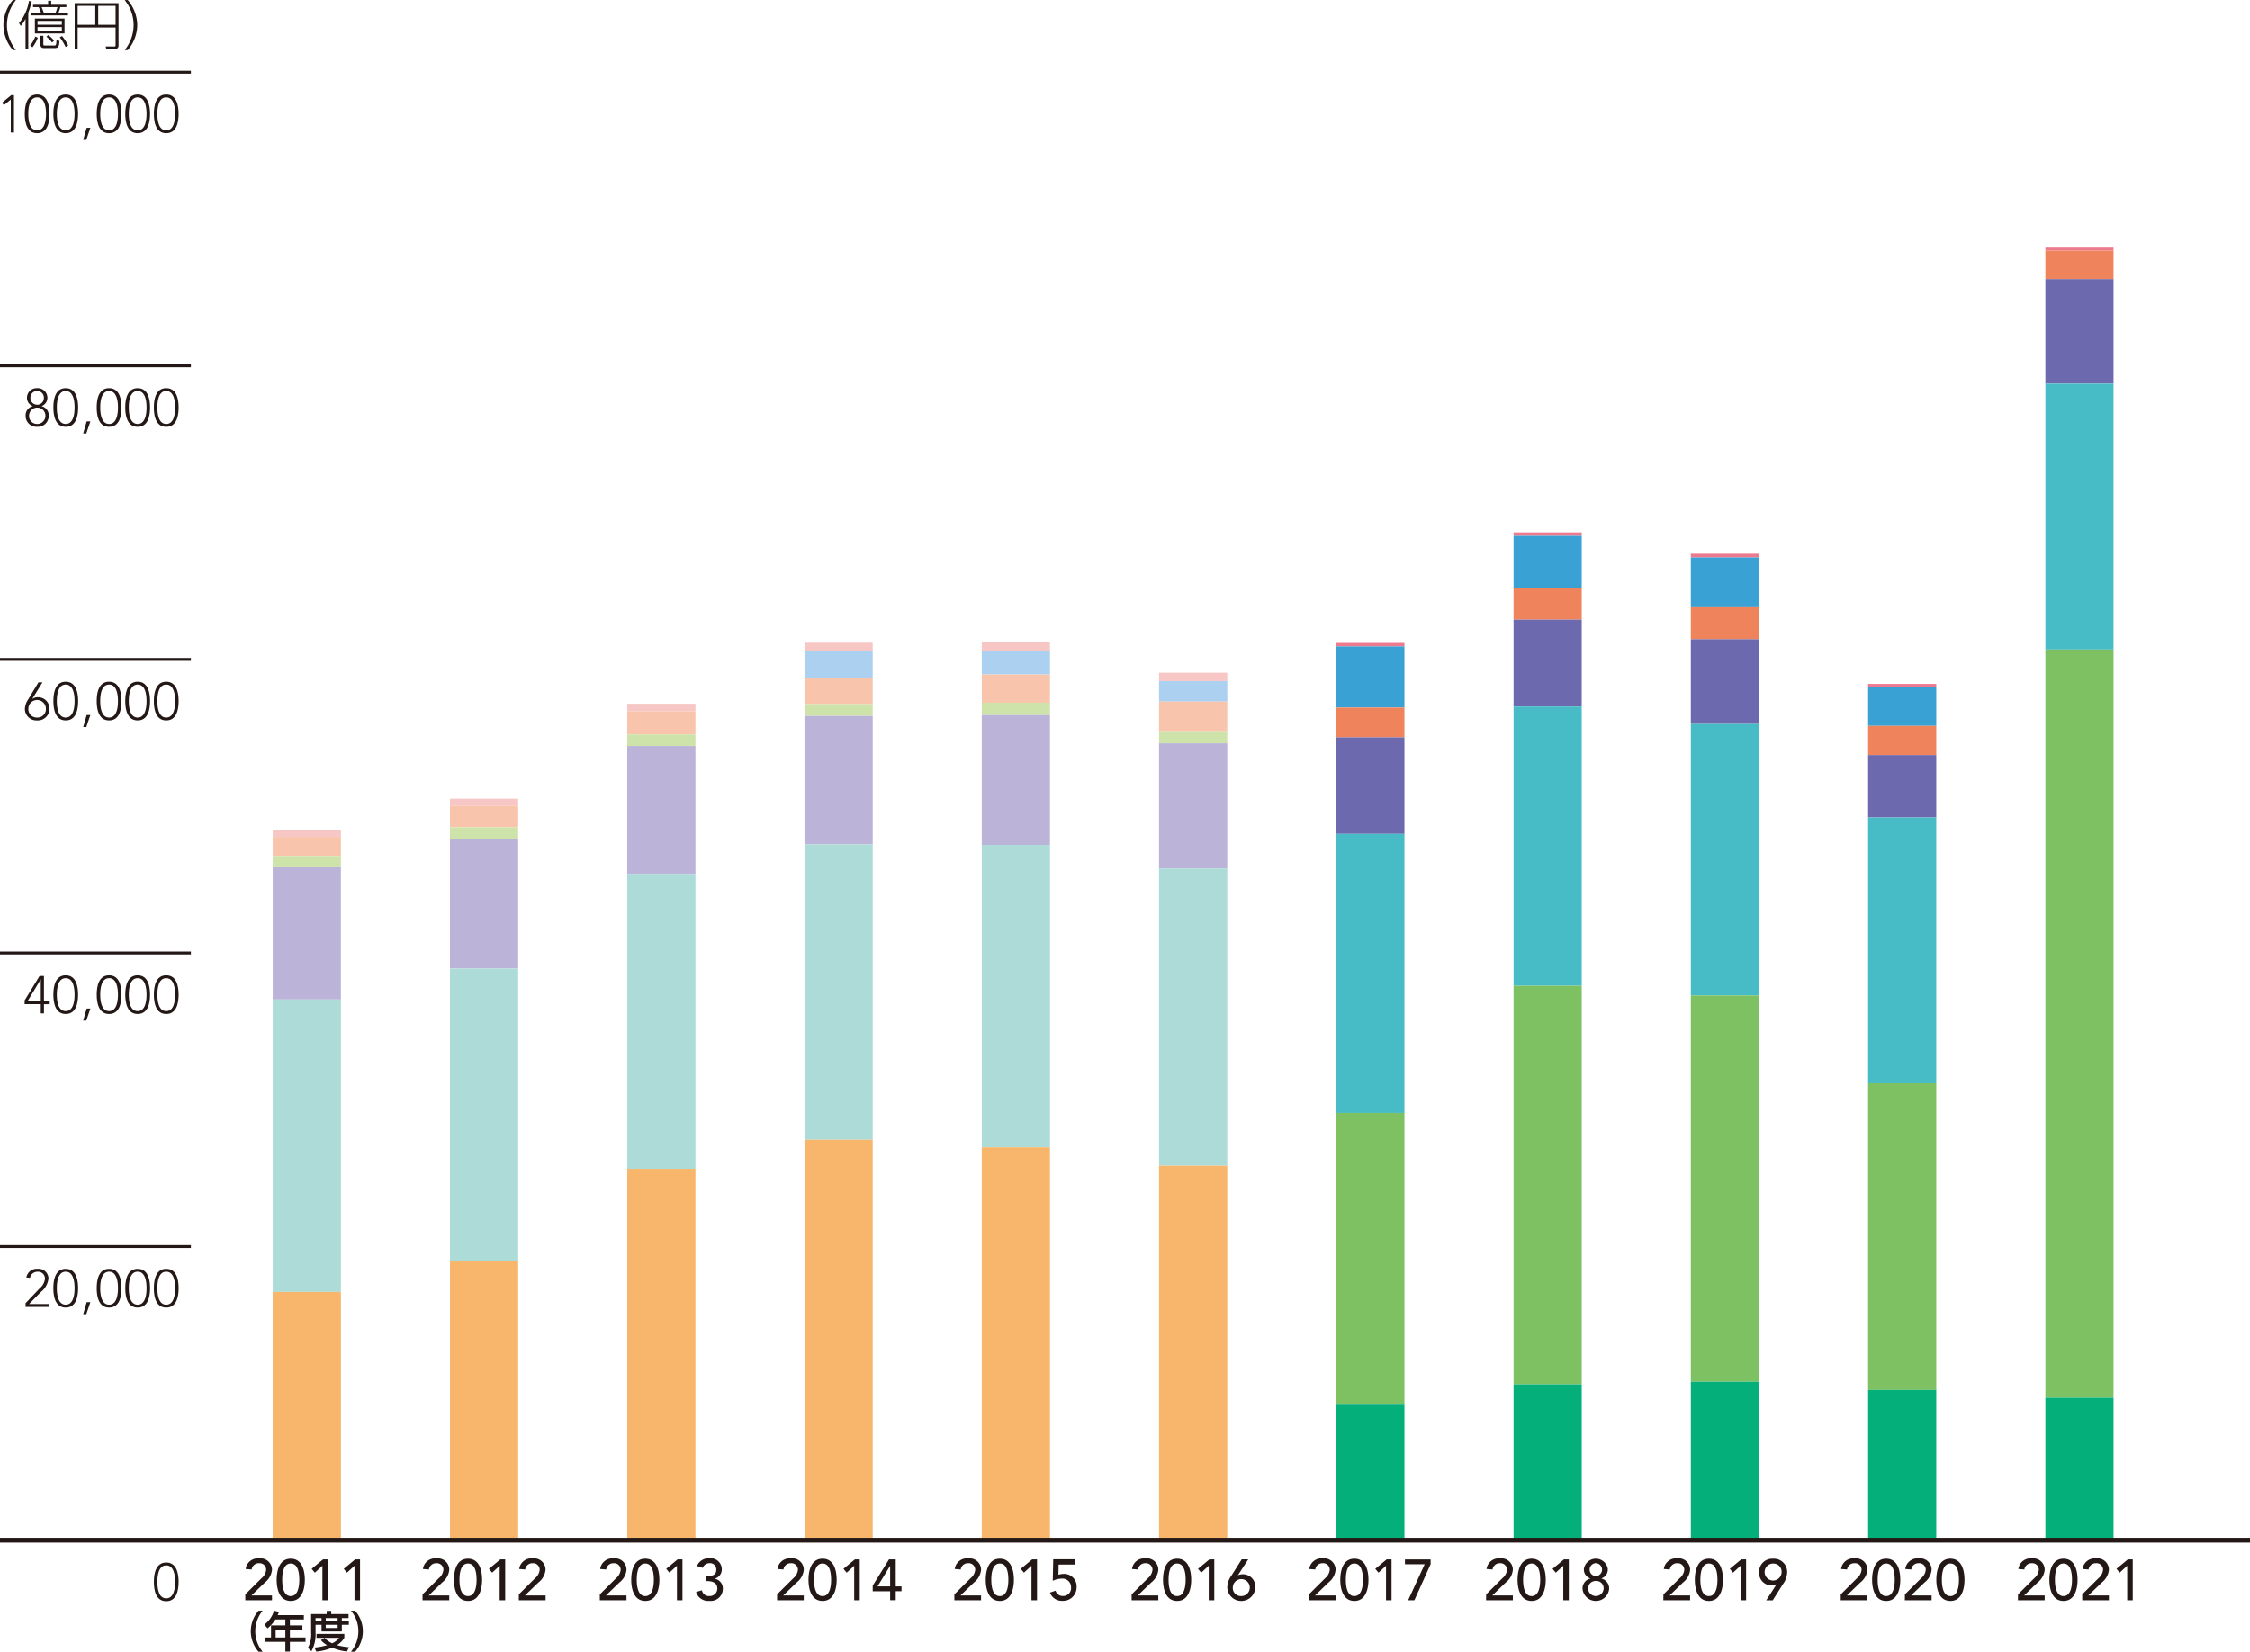 <svg xmlns="http://www.w3.org/2000/svg" viewBox="0 0 233.858 171.714"><defs><style>.cls-1{fill:#231815}.cls-2{fill:none;stroke:#231815;stroke-miterlimit:10;stroke-width:.3px}.cls-3{fill:#f7c7c6}.cls-4{fill:#f8c5ac}.cls-5{fill:#cee3aa}.cls-6{fill:#bbb3d8}.cls-7{fill:#addbd8}.cls-8{fill:#f7b66c}.cls-9{fill:#acd0ef}.cls-10{fill:#ed798e}.cls-11{fill:#3aa1d5}.cls-12{fill:#ef845c}.cls-13{fill:#6c69ae}.cls-14{fill:#47bcc6}.cls-15{fill:#7dc163}.cls-16{fill:#04af7a}</style></defs><g id="レイヤー_2" data-name="レイヤー 2"><g id="レイヤー_4" data-name="レイヤー 4"><path class="cls-1" d="M2.018 5.356a4.031 4.031 0 0 1-.984-2.6 4.083 4.083 0 0 1 .984-2.6h.318A4.147 4.147 0 0 0 1.4 2.753a4.168 4.168 0 0 0 .934 2.6ZM3.617 5.263h-.285V2.109a3.771 3.771 0 0 1-.494.737l-.182-.291A4.829 4.829 0 0 0 3.689.247L3.975.3a8.12 8.12 0 0 1-.358 1.175Zm.193-.379a3.4 3.4 0 0 0 .539-.934l.257.126a3.692 3.692 0 0 1-.549.989Zm3.938-3.378v.247H3.941v-.247h1.011c-.016-.05-.12-.33-.252-.615h-.588V.644h1.571V.231H6v.413h1.578v.247h-.626a5.429 5.429 0 0 1-.209.615Zm-.362 2.12H4.305V2.082h3.081Zm-.281-1.3H4.579v.4h2.526Zm0 .638H4.579v.412h2.526Zm-1.921.906v.83c0 .149.015.182.164.182h.983c.154 0 .165-.061.192-.209a1.717 1.717 0 0 0 .023-.335l.318.071c-.044.561-.1.742-.506.742H5.266c-.243 0-.385-.1-.385-.363v-.915Zm1.262-2.364a6.171 6.171 0 0 0 .209-.615H5c.094.208.154.373.242.615Zm-.362 3.07a2.376 2.376 0 0 0-.582-.6l.181-.176a2.609 2.609 0 0 1 .615.582Zm1.416.462a5.208 5.208 0 0 0-.609-1.006l.237-.132a4.753 4.753 0 0 1 .637.988ZM13 4.862a.373.373 0 0 1-.423.407h-.851l-.061-.291.874.01c.132 0 .153-.033.153-.159V3.011H8.75v2.258h-.308V.479H13ZM8.75.759V2.73h1.834V.759Zm2.137 0V2.73h1.806V.759ZM13.64 5.356a4.176 4.176 0 0 0 .928-2.6 4.151 4.151 0 0 0-.928-2.6h.318a4.1 4.1 0 0 1 .989 2.605 4.068 4.068 0 0 1-.989 2.6ZM27.555 171.863a3.224 3.224 0 0 1 0-4.267h.426a3.344 3.344 0 0 0 0 4.267ZM32.262 168.055v.454h-1.45v.613h1.3v.441h-1.3v.814h1.625v.456h-1.625v1.012h-.473v-1.012H28.21v-.456h.64v-1.255h1.489v-.613H29.3a3.576 3.576 0 0 1-.819.923l-.32-.4a2.689 2.689 0 0 0 1-1.441l.513.126a3 3 0 0 1-.131.338Zm-1.923 1.508H29.33v.814h1.009ZM33.016 167.947h1.621v-.333h.472v.333h1.8v.414h-.7v.333h.73v.369h-.73v.693H34.1v-.693h-.621v.819a3.638 3.638 0 0 1-.428 1.927l-.369-.351a2.92 2.92 0 0 0 .338-1.584Zm1.39 2.471a2.563 2.563 0 0 0 .793.563 1.7 1.7 0 0 0 .729-.567h-2.35v-.406h2.891v.406a2.121 2.121 0 0 1-.766.755 6.2 6.2 0 0 0 1.252.221l-.207.446a5.206 5.206 0 0 1-1.549-.4 5.282 5.282 0 0 1-1.647.41l-.185-.419a6.627 6.627 0 0 0 1.315-.252 2.414 2.414 0 0 1-.645-.517Zm-.931-2.057v.333h.625v-.333Zm1.062 0v.333h1.238v-.333Zm0 .7v.333h1.238v-.333ZM37.16 171.863a3.341 3.341 0 0 0 0-4.267h.428a3.227 3.227 0 0 1 0 4.267ZM26.175 165.9l1.7-1.691a1.284 1.284 0 0 0 .468-.869.68.68 0 0 0-.732-.678.746.746 0 0 0-.773.653l-.624-.053a1.276 1.276 0 0 1 1.4-1.1 1.189 1.189 0 0 1 1.337 1.175 1.888 1.888 0 0 1-.737 1.326l-1.4 1.349h2.135v.5h-2.774ZM30.9 162.192c1.2 0 1.463 1.265 1.463 2.195 0 .893-.258 2.195-1.463 2.195s-1.463-1.3-1.463-2.195c.002-.93.263-2.195 1.463-2.195Zm0 3.886c.8 0 .888-1.14.888-1.691 0-.588-.084-1.691-.888-1.691s-.887 1.1-.887 1.691c.002.551.087 1.691.887 1.691ZM34.19 162.924l-.78.72-.335-.4 1.181-.977h.51v4.246h-.576ZM37.526 162.924l-.78.72-.335-.4 1.181-.977h.51v4.246h-.576ZM44.6 165.9l1.7-1.691a1.284 1.284 0 0 0 .468-.869.68.68 0 0 0-.732-.678.746.746 0 0 0-.773.653l-.624-.053a1.276 1.276 0 0 1 1.4-1.1 1.189 1.189 0 0 1 1.337 1.175 1.892 1.892 0 0 1-.737 1.326l-1.4 1.349h2.135v.5H44.6ZM49.327 162.192c1.2 0 1.463 1.265 1.463 2.195 0 .893-.258 2.195-1.463 2.195s-1.463-1.3-1.463-2.195c0-.93.258-2.195 1.463-2.195Zm0 3.886c.8 0 .888-1.14.888-1.691 0-.588-.084-1.691-.888-1.691s-.888 1.1-.888 1.691c0 .551.084 1.691.888 1.691ZM52.615 162.924l-.78.72-.335-.4 1.181-.977h.509v4.246h-.575ZM54.607 165.9l1.7-1.691a1.283 1.283 0 0 0 .467-.869.68.68 0 0 0-.731-.678.748.748 0 0 0-.774.653l-.624-.053a1.277 1.277 0 0 1 1.4-1.1 1.189 1.189 0 0 1 1.337 1.175 1.889 1.889 0 0 1-.738 1.326l-1.4 1.349h2.146v.5h-2.783ZM63.024 165.9l1.7-1.691a1.283 1.283 0 0 0 .467-.869.68.68 0 0 0-.731-.678.748.748 0 0 0-.774.653l-.624-.053a1.277 1.277 0 0 1 1.4-1.1 1.189 1.189 0 0 1 1.337 1.175 1.889 1.889 0 0 1-.738 1.326l-1.4 1.349h2.135v.5h-2.772ZM67.752 162.192c1.2 0 1.463 1.265 1.463 2.195 0 .893-.258 2.195-1.463 2.195s-1.463-1.3-1.463-2.195c0-.93.258-2.195 1.463-2.195Zm0 3.886c.8 0 .888-1.14.888-1.691 0-.588-.084-1.691-.888-1.691s-.888 1.1-.888 1.691c0 .551.084 1.691.888 1.691ZM71.04 162.924l-.78.72-.335-.4 1.18-.977h.51v4.246h-.575ZM73.638 165.473a.73.73 0 0 0 .78.6.781.781 0 0 0 .821-.767c0-.708-.653-.792-1.193-.792v-.5c.876 0 1.085-.246 1.085-.666a.654.654 0 0 0-.713-.69.776.776 0 0 0-.708.491l-.588-.2a1.312 1.312 0 0 1 1.283-.8 1.16 1.16 0 0 1 1.3 1.157 1 1 0 0 1-.726.96v.012a1.019 1.019 0 0 1 .833 1.068 1.265 1.265 0 0 1-1.415 1.229 1.3 1.3 0 0 1-1.367-.924ZM81.45 165.9l1.7-1.691a1.284 1.284 0 0 0 .468-.869.68.68 0 0 0-.732-.678.749.749 0 0 0-.774.653l-.623-.053a1.275 1.275 0 0 1 1.4-1.1 1.188 1.188 0 0 1 1.336 1.175 1.888 1.888 0 0 1-.737 1.326l-1.4 1.349h2.134v.5H81.45ZM86.177 162.192c1.206 0 1.464 1.265 1.464 2.195 0 .893-.258 2.195-1.464 2.195s-1.463-1.3-1.463-2.195c0-.93.258-2.195 1.463-2.195Zm0 3.886c.8 0 .887-1.14.887-1.691 0-.588-.084-1.691-.887-1.691s-.887 1.1-.887 1.691c0 .551.083 1.691.887 1.691ZM89.465 162.924l-.779.72-.336-.4 1.181-.977h.51v4.246h-.576ZM93.2 165.574h-1.81v-.588l1.691-2.722h.7v2.806h.6v.5h-.6v.936H93.2Zm0-2.627h-.011l-1.3 2.123H93.2ZM99.875 165.9l1.7-1.691a1.284 1.284 0 0 0 .468-.869.68.68 0 0 0-.733-.678.747.747 0 0 0-.773.653l-.623-.053a1.275 1.275 0 0 1 1.4-1.1 1.189 1.189 0 0 1 1.337 1.175 1.888 1.888 0 0 1-.737 1.326l-1.4 1.349h2.135v.5h-2.774ZM104.6 162.192c1.206 0 1.463 1.265 1.463 2.195 0 .893-.257 2.195-1.463 2.195s-1.463-1.3-1.463-2.195c.002-.93.263-2.195 1.463-2.195Zm0 3.886c.8 0 .887-1.14.887-1.691 0-.588-.084-1.691-.887-1.691s-.887 1.1-.887 1.691c.002.551.087 1.691.887 1.691ZM107.89 162.924l-.78.72-.336-.4 1.182-.977h.51v4.246h-.576ZM112.431 162.8h-1.721l-.018 1.061a2.022 2.022 0 0 1 .57-.09 1.292 1.292 0 0 1 1.319 1.4 1.405 1.405 0 0 1-1.493 1.4 1.305 1.305 0 0 1-1.277-.857l.582-.2a.765.765 0 0 0 .785.552.814.814 0 0 0 .827-.87.9.9 0 0 0-1.026-.929 2.243 2.243 0 0 0-.875.222l.048-2.237h2.279ZM118.3 165.9l1.7-1.691a1.288 1.288 0 0 0 .468-.869.68.68 0 0 0-.733-.678.747.747 0 0 0-.773.653l-.623-.053a1.275 1.275 0 0 1 1.4-1.1 1.189 1.189 0 0 1 1.337 1.175 1.888 1.888 0 0 1-.737 1.326l-1.4 1.349h2.135v.5H118.3ZM123.026 162.192c1.206 0 1.464 1.265 1.464 2.195 0 .893-.258 2.195-1.464 2.195s-1.463-1.3-1.463-2.195c0-.93.258-2.195 1.463-2.195Zm0 3.886c.8 0 .888-1.14.888-1.691 0-.588-.084-1.691-.888-1.691s-.886 1.1-.886 1.691c0 .551.083 1.691.886 1.691ZM126.314 162.924l-.779.72-.336-.4 1.182-.977h.51v4.246h-.577ZM129.351 163.907h.024a1.07 1.07 0 0 1 .468-.095 1.279 1.279 0 0 1 1.313 1.342 1.459 1.459 0 0 1-2.915.061 2.131 2.131 0 0 1 .426-1.254l1.073-1.7h.678Zm.347 2.171a.882.882 0 1 0-.881-.882.84.84 0 0 0 .883.882ZM136.725 165.9l1.7-1.691a1.284 1.284 0 0 0 .468-.869.68.68 0 0 0-.732-.678.746.746 0 0 0-.773.653l-.624-.053a1.276 1.276 0 0 1 1.4-1.1 1.189 1.189 0 0 1 1.337 1.175 1.892 1.892 0 0 1-.737 1.326l-1.4 1.349h2.135v.5h-2.782ZM141.452 162.192c1.205 0 1.463 1.265 1.463 2.195 0 .893-.258 2.195-1.463 2.195s-1.463-1.3-1.463-2.195c0-.93.258-2.195 1.463-2.195Zm0 3.886c.8 0 .888-1.14.888-1.691 0-.588-.084-1.691-.888-1.691s-.888 1.1-.888 1.691c0 .551.084 1.691.888 1.691ZM144.74 162.924l-.78.72-.335-.4 1.181-.977h.509v4.246h-.575ZM148.76 162.768h-2.051v-.5h2.668v.492l-1.69 3.754h-.649ZM155.149 165.9l1.7-1.691a1.283 1.283 0 0 0 .467-.869.68.68 0 0 0-.731-.678.748.748 0 0 0-.774.653l-.624-.053a1.277 1.277 0 0 1 1.4-1.1 1.189 1.189 0 0 1 1.337 1.175 1.889 1.889 0 0 1-.738 1.326l-1.4 1.349h2.135v.5h-2.783ZM159.877 162.192c1.2 0 1.463 1.265 1.463 2.195 0 .893-.258 2.195-1.463 2.195s-1.463-1.3-1.463-2.195c0-.93.258-2.195 1.463-2.195Zm0 3.886c.8 0 .888-1.14.888-1.691 0-.588-.084-1.691-.888-1.691s-.888 1.1-.888 1.691c0 .551.084 1.691.888 1.691ZM163.165 162.924l-.78.72-.335-.4 1.18-.977h.51v4.246h-.575ZM165.163 165.292a1.06 1.06 0 0 1 .81-1.037v-.018a.956.956 0 0 1-.665-.989 1.257 1.257 0 0 1 2.482 0 .957.957 0 0 1-.666.989v.018a1.059 1.059 0 0 1 .81 1.037 1.389 1.389 0 0 1-2.771 0Zm2.195 0a.751.751 0 0 0-.809-.785.779.779 0 0 0-.81.785.81.81 0 0 0 1.619 0Zm-.809-1.292a.672.672 0 0 0 0-1.343.672.672 0 0 0 0 1.343ZM173.574 165.9l1.7-1.691a1.28 1.28 0 0 0 .468-.869.68.68 0 0 0-.731-.678.747.747 0 0 0-.774.653l-.624-.053a1.277 1.277 0 0 1 1.4-1.1 1.188 1.188 0 0 1 1.336 1.175 1.888 1.888 0 0 1-.737 1.326l-1.4 1.349h2.134v.5h-2.782ZM178.3 162.192c1.205 0 1.463 1.265 1.463 2.195 0 .893-.258 2.195-1.463 2.195s-1.463-1.3-1.463-2.195c.002-.93.263-2.195 1.463-2.195Zm0 3.886c.8 0 .887-1.14.887-1.691 0-.588-.084-1.691-.887-1.691s-.888 1.1-.888 1.691c.002.551.088 1.691.888 1.691ZM181.59 162.924l-.78.72-.335-.4 1.18-.977h.51v4.246h-.575ZM185.321 164.866h-.021a1.054 1.054 0 0 1-.468.1 1.279 1.279 0 0 1-1.312-1.344 1.36 1.36 0 0 1 1.457-1.427 1.373 1.373 0 0 1 1.457 1.368 2.127 2.127 0 0 1-.426 1.252l-1.073 1.7h-.678Zm-.347-2.17a.882.882 0 1 0 .881.881.84.84 0 0 0-.881-.877ZM192 165.9l1.7-1.691a1.284 1.284 0 0 0 .468-.869.68.68 0 0 0-.733-.678.747.747 0 0 0-.773.653l-.623-.053a1.275 1.275 0 0 1 1.4-1.1 1.189 1.189 0 0 1 1.337 1.175 1.888 1.888 0 0 1-.737 1.326l-1.4 1.349h2.135v.5H192ZM196.727 162.192c1.206 0 1.463 1.265 1.463 2.195 0 .893-.257 2.195-1.463 2.195s-1.463-1.3-1.463-2.195c0-.93.257-2.195 1.463-2.195Zm0 3.886c.8 0 .887-1.14.887-1.691 0-.588-.084-1.691-.887-1.691s-.887 1.1-.887 1.691c0 .551.083 1.691.887 1.691ZM198.672 165.9l1.7-1.691a1.288 1.288 0 0 0 .468-.869.68.68 0 0 0-.733-.678.747.747 0 0 0-.773.653l-.623-.053a1.275 1.275 0 0 1 1.4-1.1 1.189 1.189 0 0 1 1.337 1.175 1.888 1.888 0 0 1-.737 1.326l-1.4 1.349h2.135v.5h-2.782ZM203.4 162.192c1.206 0 1.464 1.265 1.464 2.195 0 .893-.258 2.195-1.464 2.195s-1.462-1.3-1.462-2.195c-.002-.93.255-2.195 1.462-2.195Zm0 3.886c.8 0 .888-1.14.888-1.691 0-.588-.084-1.691-.888-1.691s-.886 1.1-.886 1.691c-.002.551.086 1.691.886 1.691ZM210.425 165.9l1.7-1.691a1.288 1.288 0 0 0 .468-.869.68.68 0 0 0-.733-.678.747.747 0 0 0-.773.653l-.623-.053a1.276 1.276 0 0 1 1.4-1.1 1.189 1.189 0 0 1 1.337 1.175 1.888 1.888 0 0 1-.737 1.326l-1.4 1.349h2.135v.5h-2.782ZM215.152 162.192c1.205 0 1.463 1.265 1.463 2.195 0 .893-.258 2.195-1.463 2.195s-1.463-1.3-1.463-2.195c0-.93.258-2.195 1.463-2.195Zm0 3.886c.8 0 .887-1.14.887-1.691 0-.588-.084-1.691-.887-1.691s-.887 1.1-.887 1.691c0 .551.083 1.691.887 1.691ZM217.1 165.9l1.7-1.691a1.288 1.288 0 0 0 .468-.869.68.68 0 0 0-.733-.678.747.747 0 0 0-.773.653l-.623-.053a1.276 1.276 0 0 1 1.4-1.1 1.189 1.189 0 0 1 1.337 1.175 1.888 1.888 0 0 1-.737 1.326l-1.4 1.349h2.135v.5H217.1ZM221.775 162.924l-.779.72-.336-.4 1.182-.977h.51v4.246h-.577Z" transform="translate(-.677 -.148)"/><path class="cls-2" d="M0 99.075h19.843"/><path class="cls-1" d="M4.918 104.542h-1.68v-.389l1.555-2.544h.455v2.637h.594v.3h-.594v.957h-.33Zm0-2.57h-.01l-1.374 2.274h1.384ZM7.51 101.543c1.093 0 1.285 1.165 1.285 2.011s-.192 2.01-1.285 2.01-1.285-1.164-1.285-2.01.191-2.011 1.285-2.011Zm0 3.725c.824 0 .922-1.11.922-1.714s-.1-1.714-.922-1.714-.924 1.11-.924 1.714.1 1.714.924 1.714ZM9.688 105h.384l-.422 1.252h-.324ZM12.02 101.543c1.093 0 1.285 1.165 1.285 2.011s-.192 2.01-1.285 2.01-1.286-1.164-1.286-2.01.192-2.011 1.286-2.011Zm0 3.725c.824 0 .922-1.11.922-1.714s-.1-1.714-.922-1.714-.923 1.11-.923 1.714.103 1.714.923 1.714ZM14.989 101.543c1.093 0 1.286 1.165 1.286 2.011s-.193 2.01-1.286 2.01-1.289-1.164-1.289-2.01.2-2.011 1.289-2.011Zm0 3.725c.823 0 .923-1.11.923-1.714s-.1-1.714-.923-1.714-.923 1.11-.923 1.714.1 1.714.923 1.714ZM17.959 101.543c1.094 0 1.285 1.165 1.285 2.011s-.191 2.01-1.285 2.01-1.285-1.164-1.285-2.01.192-2.011 1.285-2.011Zm0 3.725c.824 0 .924-1.11.924-1.714s-.1-1.714-.924-1.714-.922 1.11-.922 1.714.098 1.714.922 1.714Z" transform="translate(-.677 -.148)"/><path class="cls-2" d="M0 129.599h19.843"/><path class="cls-1" d="m3.336 135.637 1.464-1.544a1.527 1.527 0 0 0 .555-1 .712.712 0 0 0-.775-.725.777.777 0 0 0-.78.632l-.384-.038a1.1 1.1 0 0 1 1.18-.9 1.027 1.027 0 0 1 1.121 1 2.065 2.065 0 0 1-.8 1.417L3.7 135.725h2.042v.3H3.336ZM7.51 132.066c1.093 0 1.285 1.165 1.285 2.011s-.192 2.01-1.285 2.01-1.285-1.164-1.285-2.01.191-2.011 1.285-2.011Zm0 3.725c.824 0 .922-1.11.922-1.714s-.1-1.714-.922-1.714-.924 1.11-.924 1.714.1 1.714.924 1.714ZM9.688 135.527h.384l-.422 1.252h-.324ZM12.02 132.066c1.093 0 1.285 1.165 1.285 2.011s-.192 2.01-1.285 2.01-1.286-1.164-1.286-2.01.192-2.011 1.286-2.011Zm0 3.725c.824 0 .922-1.11.922-1.714s-.1-1.714-.922-1.714-.923 1.11-.923 1.714.103 1.714.923 1.714ZM14.989 132.066c1.093 0 1.286 1.165 1.286 2.011s-.193 2.01-1.286 2.01-1.286-1.164-1.286-2.01.197-2.011 1.286-2.011Zm0 3.725c.823 0 .923-1.11.923-1.714s-.1-1.714-.923-1.714-.923 1.11-.923 1.714.1 1.714.923 1.714ZM17.959 132.066c1.094 0 1.285 1.165 1.285 2.011s-.191 2.01-1.285 2.01-1.285-1.164-1.285-2.01.192-2.011 1.285-2.011Zm0 3.725c.824 0 .924-1.11.924-1.714s-.1-1.714-.924-1.714-.922 1.11-.922 1.714.098 1.714.922 1.714Z" transform="translate(-.677 -.148)"/><path class="cls-2" d="M0 68.552h19.843"/><path class="cls-1" d="M4.034 72.8h.011a1.02 1.02 0 0 1 .577-.165 1.169 1.169 0 0 1 1.192 1.2 1.2 1.2 0 0 1-1.275 1.208 1.2 1.2 0 0 1-1.273-1.208 1.945 1.945 0 0 1 .356-1l1.055-1.752h.417Zm-.407 1.033a.872.872 0 0 0 .912.912.871.871 0 0 0 .912-.912.912.912 0 1 0-1.824 0ZM7.51 71.02c1.09 0 1.29 1.165 1.29 2.011s-.192 2.01-1.285 2.01-1.285-1.165-1.285-2.01.186-2.011 1.28-2.011Zm0 3.725c.824 0 .922-1.11.922-1.714s-.1-1.714-.922-1.714-.924 1.109-.924 1.714.1 1.714.924 1.714ZM9.688 74.481h.384l-.422 1.252h-.324ZM12.02 71.02c1.093 0 1.285 1.165 1.285 2.011s-.192 2.01-1.285 2.01-1.286-1.165-1.286-2.01.192-2.011 1.286-2.011Zm0 3.725c.824 0 .922-1.11.922-1.714s-.1-1.714-.922-1.714-.923 1.109-.923 1.714.103 1.714.923 1.714ZM14.989 71.02c1.093 0 1.286 1.165 1.286 2.011s-.193 2.01-1.286 2.01-1.289-1.165-1.289-2.01.2-2.011 1.289-2.011Zm0 3.725c.823 0 .923-1.11.923-1.714s-.1-1.714-.923-1.714-.923 1.109-.923 1.714.1 1.714.923 1.714ZM17.959 71.02c1.094 0 1.285 1.165 1.285 2.011s-.191 2.01-1.285 2.01-1.285-1.165-1.285-2.01.192-2.011 1.285-2.011Zm0 3.725c.824 0 .924-1.11.924-1.714s-.1-1.714-.924-1.714-.922 1.109-.922 1.714.098 1.714.922 1.714Z" transform="translate(-.677 -.148)"/><path class="cls-2" d="M0 38.029h19.843"/><path class="cls-1" d="M4.539 40.5a1 1 0 0 1 1.066 1.011.9.9 0 0 1-.621.857.971.971 0 0 1 .758 1 1.125 1.125 0 0 1-1.2 1.148 1.126 1.126 0 0 1-1.2-1.148.972.972 0 0 1 .759-1 .9.9 0 0 1-.62-.857A1 1 0 0 1 4.539 40.5Zm0 3.725a.852.852 0 1 0-.84-.852.82.82 0 0 0 .84.849Zm0-2a.693.693 0 0 0 .7-.714.68.68 0 0 0-.7-.714.681.681 0 0 0-.7.714.693.693 0 0 0 .7.711ZM7.51 40.5c1.09 0 1.29 1.162 1.29 2.008s-.192 2.01-1.285 2.01-1.285-1.164-1.285-2.01.186-2.008 1.28-2.008Zm0 3.725c.824 0 .922-1.11.922-1.714s-.1-1.714-.922-1.714-.924 1.109-.924 1.714.1 1.711.924 1.711ZM9.688 43.958h.384L9.65 45.21h-.324ZM12.02 40.5c1.093 0 1.285 1.165 1.285 2.011s-.192 2.01-1.285 2.01-1.286-1.164-1.286-2.01.192-2.011 1.286-2.011Zm0 3.725c.824 0 .922-1.11.922-1.714s-.1-1.714-.922-1.714-.92 1.103-.92 1.711.1 1.714.92 1.714ZM14.989 40.5c1.093 0 1.286 1.165 1.286 2.011s-.193 2.01-1.286 2.01-1.289-1.167-1.289-2.013.2-2.008 1.289-2.008Zm0 3.725c.823 0 .923-1.11.923-1.714s-.1-1.714-.923-1.714-.923 1.109-.923 1.714.1 1.711.923 1.711ZM17.959 40.5c1.094 0 1.285 1.165 1.285 2.011s-.191 2.01-1.285 2.01-1.285-1.164-1.285-2.01.192-2.011 1.285-2.011Zm0 3.725c.824 0 .924-1.11.924-1.714s-.1-1.714-.924-1.714-.922 1.109-.922 1.714.098 1.711.922 1.711Z" transform="translate(-.677 -.148)"/><path class="cls-2" d="M0 7.51h19.843"/><path class="cls-1" d="M1.8 10.505h-.011l-.7.577-.2-.253.961-.786h.281v3.89H1.8ZM4.539 9.978c1.094 0 1.285 1.164 1.285 2.01S5.633 14 4.539 14s-1.285-1.165-1.285-2.011.192-2.011 1.285-2.011Zm0 3.724c.824 0 .924-1.11.924-1.714s-.1-1.714-.924-1.714-.922 1.11-.922 1.714.098 1.712.922 1.712ZM7.51 9.978c1.093 0 1.285 1.164 1.285 2.01S8.6 14 7.51 14s-1.285-1.165-1.285-2.011.191-2.011 1.285-2.011Zm0 3.724c.824 0 .922-1.11.922-1.714s-.1-1.714-.922-1.714-.924 1.11-.924 1.714.1 1.712.924 1.712ZM9.688 13.438h.384L9.65 14.69h-.324ZM12.02 9.978c1.093 0 1.285 1.164 1.285 2.01S13.113 14 12.02 14s-1.286-1.165-1.286-2.011.192-2.011 1.286-2.011Zm0 3.724c.824 0 .922-1.11.922-1.714s-.1-1.714-.922-1.714-.923 1.11-.923 1.714.103 1.712.923 1.712ZM14.989 9.978c1.093 0 1.286 1.164 1.286 2.01S16.082 14 14.989 14 13.7 12.834 13.7 11.988s.2-2.01 1.289-2.01Zm0 3.724c.823 0 .923-1.11.923-1.714s-.1-1.714-.923-1.714-.923 1.11-.923 1.714.1 1.712.923 1.712ZM17.959 9.978c1.094 0 1.285 1.164 1.285 2.01S19.053 14 17.959 14s-1.285-1.165-1.285-2.011.191-2.011 1.285-2.011Zm0 3.724c.824 0 .923-1.11.923-1.714s-.1-1.714-.923-1.714-.923 1.11-.923 1.714.099 1.712.923 1.712ZM17.959 162.589c1.094 0 1.285 1.165 1.285 2.011s-.191 2.01-1.285 2.01-1.285-1.164-1.285-2.01.192-2.011 1.285-2.011Zm0 3.725c.824 0 .924-1.11.924-1.714s-.1-1.714-.924-1.714-.922 1.11-.922 1.714.098 1.714.922 1.714Z" transform="translate(-.677 -.148)"/><path class="cls-3" d="M28.348 86.279h7.09v.725h-7.09z"/><path class="cls-4" d="M28.348 87.004h7.09v1.978h-7.09z"/><path class="cls-5" d="M28.348 88.981h7.09v1.19h-7.09z"/><path class="cls-6" d="M28.348 90.172h7.09v13.738h-7.09z"/><path class="cls-7" d="M28.348 103.91h7.09v30.406h-7.09z"/><path class="cls-8" d="M28.348 134.316h7.09v25.806h-7.09z"/><path class="cls-3" d="M46.772 83.033h7.09v.766h-7.09z"/><path class="cls-4" d="M46.772 83.799h7.09v2.204h-7.09z"/><path class="cls-5" d="M46.772 86.002h7.09v1.197h-7.09z"/><path class="cls-6" d="M46.772 87.199h7.09v13.491h-7.09z"/><path class="cls-7" d="M46.772 100.69h7.09v30.441h-7.09z"/><path class="cls-8" d="M46.772 131.131h7.09v28.991h-7.09z"/><path class="cls-3" d="M65.197 73.16h7.09v.771h-7.09z"/><path class="cls-4" d="M65.197 73.931h7.09v2.424h-7.09z"/><path class="cls-5" d="M65.197 76.354h7.09v1.2h-7.09z"/><path class="cls-6" d="M65.197 77.554h7.09v13.294h-7.09z"/><path class="cls-7" d="M65.197 90.848h7.09v30.667h-7.09z"/><path class="cls-8" d="M65.197 121.515h7.09v38.607h-7.09z"/><path class="cls-3" d="M83.622 66.814h7.09v.823h-7.09z"/><path class="cls-9" d="M83.622 67.637h7.09v2.836h-7.09z"/><path class="cls-4" d="M83.622 70.472h7.09v2.72h-7.09z"/><path class="cls-5" d="M83.622 73.192h7.09v1.236h-7.09z"/><path class="cls-6" d="M83.622 74.428h7.09v13.354h-7.09z"/><path class="cls-7" d="M83.622 87.782h7.09v30.709h-7.09z"/><path class="cls-8" d="M83.622 118.491h7.09v41.63h-7.09z"/><path class="cls-3" d="M102.047 66.756h7.09v.94h-7.09z"/><path class="cls-9" d="M102.047 67.696h7.09v2.422h-7.09z"/><path class="cls-4" d="M102.047 70.118h7.09v2.938h-7.09z"/><path class="cls-5" d="M102.047 73.056h7.09v1.279h-7.09z"/><path class="cls-6" d="M102.047 74.335h7.09v13.502h-7.09z"/><path class="cls-7" d="M102.047 87.837h7.09v31.446h-7.09z"/><path class="cls-8" d="M102.047 119.283h7.09v40.838h-7.09z"/><path class="cls-3" d="M120.472 69.935h7.09v.876h-7.09z"/><path class="cls-9" d="M120.472 70.811h7.09v2.124h-7.09z"/><path class="cls-4" d="M120.472 72.935h7.09v3.081h-7.09z"/><path class="cls-5" d="M120.472 76.017h7.09v1.261h-7.09z"/><path class="cls-6" d="M120.472 77.277h7.09v13.006h-7.09z"/><path class="cls-7" d="M120.472 90.283h7.09v30.912h-7.09z"/><path class="cls-8" d="M120.472 121.196h7.09v38.926h-7.09z"/><path class="cls-10" d="M138.895 66.84h7.084v.359h-7.084z"/><path class="cls-11" d="M138.895 67.199h7.084v6.358h-7.084z"/><path class="cls-12" d="M138.895 73.557h7.084v3.097h-7.084z"/><path class="cls-13" d="M138.895 76.653h7.084v10.041h-7.084z"/><path class="cls-14" d="M138.895 86.694h7.084v29.015h-7.084z"/><path class="cls-15" d="M138.895 115.709h7.084v30.241h-7.084z"/><path class="cls-16" d="M138.895 145.95h7.084v14.172h-7.084z"/><path class="cls-10" d="M157.32 55.347h7.084v.362h-7.084z"/><path class="cls-11" d="M157.32 55.708h7.084v5.425h-7.084z"/><path class="cls-12" d="M157.32 61.134h7.084v3.281h-7.084z"/><path class="cls-13" d="M157.32 64.415h7.084v9.036h-7.084z"/><path class="cls-14" d="M157.32 73.451h7.084v29.035h-7.084z"/><path class="cls-15" d="M157.32 102.486h7.084v41.434h-7.084z"/><path class="cls-16" d="M157.32 143.921h7.084v16.201h-7.084z"/><path class="cls-10" d="M175.745 57.564h7.084v.385h-7.084z"/><path class="cls-11" d="M175.745 57.949h7.084v5.184h-7.084z"/><path class="cls-12" d="M175.745 63.133h7.084v3.318h-7.084z"/><path class="cls-13" d="M175.745 66.451h7.084v8.815h-7.084z"/><path class="cls-14" d="M175.745 75.266h7.084v28.22h-7.084z"/><path class="cls-15" d="M175.745 103.486h7.084v40.167h-7.084z"/><path class="cls-16" d="M175.745 143.653h7.084v16.469h-7.084z"/><path class="cls-10" d="M212.595 25.741h7.084v.31h-7.084z"/><path class="cls-12" d="M212.595 26.05h7.084v2.967h-7.084z"/><path class="cls-13" d="M212.595 29.017h7.084v10.871h-7.084z"/><path class="cls-14" d="M212.595 39.888h7.084v27.634h-7.084z"/><path class="cls-15" d="M212.595 67.522h7.084v77.792h-7.084z"/><path class="cls-16" d="M212.595 145.315h7.084v14.807h-7.084z"/><path class="cls-10" d="M194.17 71.101h7.084v.336h-7.084z"/><path class="cls-11" d="M194.17 71.437h7.084v4.026h-7.084z"/><path class="cls-12" d="M194.17 75.463h7.084v3.036h-7.084z"/><path class="cls-13" d="M194.17 78.498h7.084v6.489h-7.084z"/><path class="cls-14" d="M194.17 84.988h7.084v27.637h-7.084z"/><path class="cls-15" d="M194.17 112.625h7.084v31.883h-7.084z"/><path class="cls-16" d="M194.17 144.507h7.084v15.614h-7.084z"/><path style="stroke-width:.5px;fill:none;stroke:#231815;stroke-miterlimit:10" d="M0 160.122h233.858"/></g></g></svg>